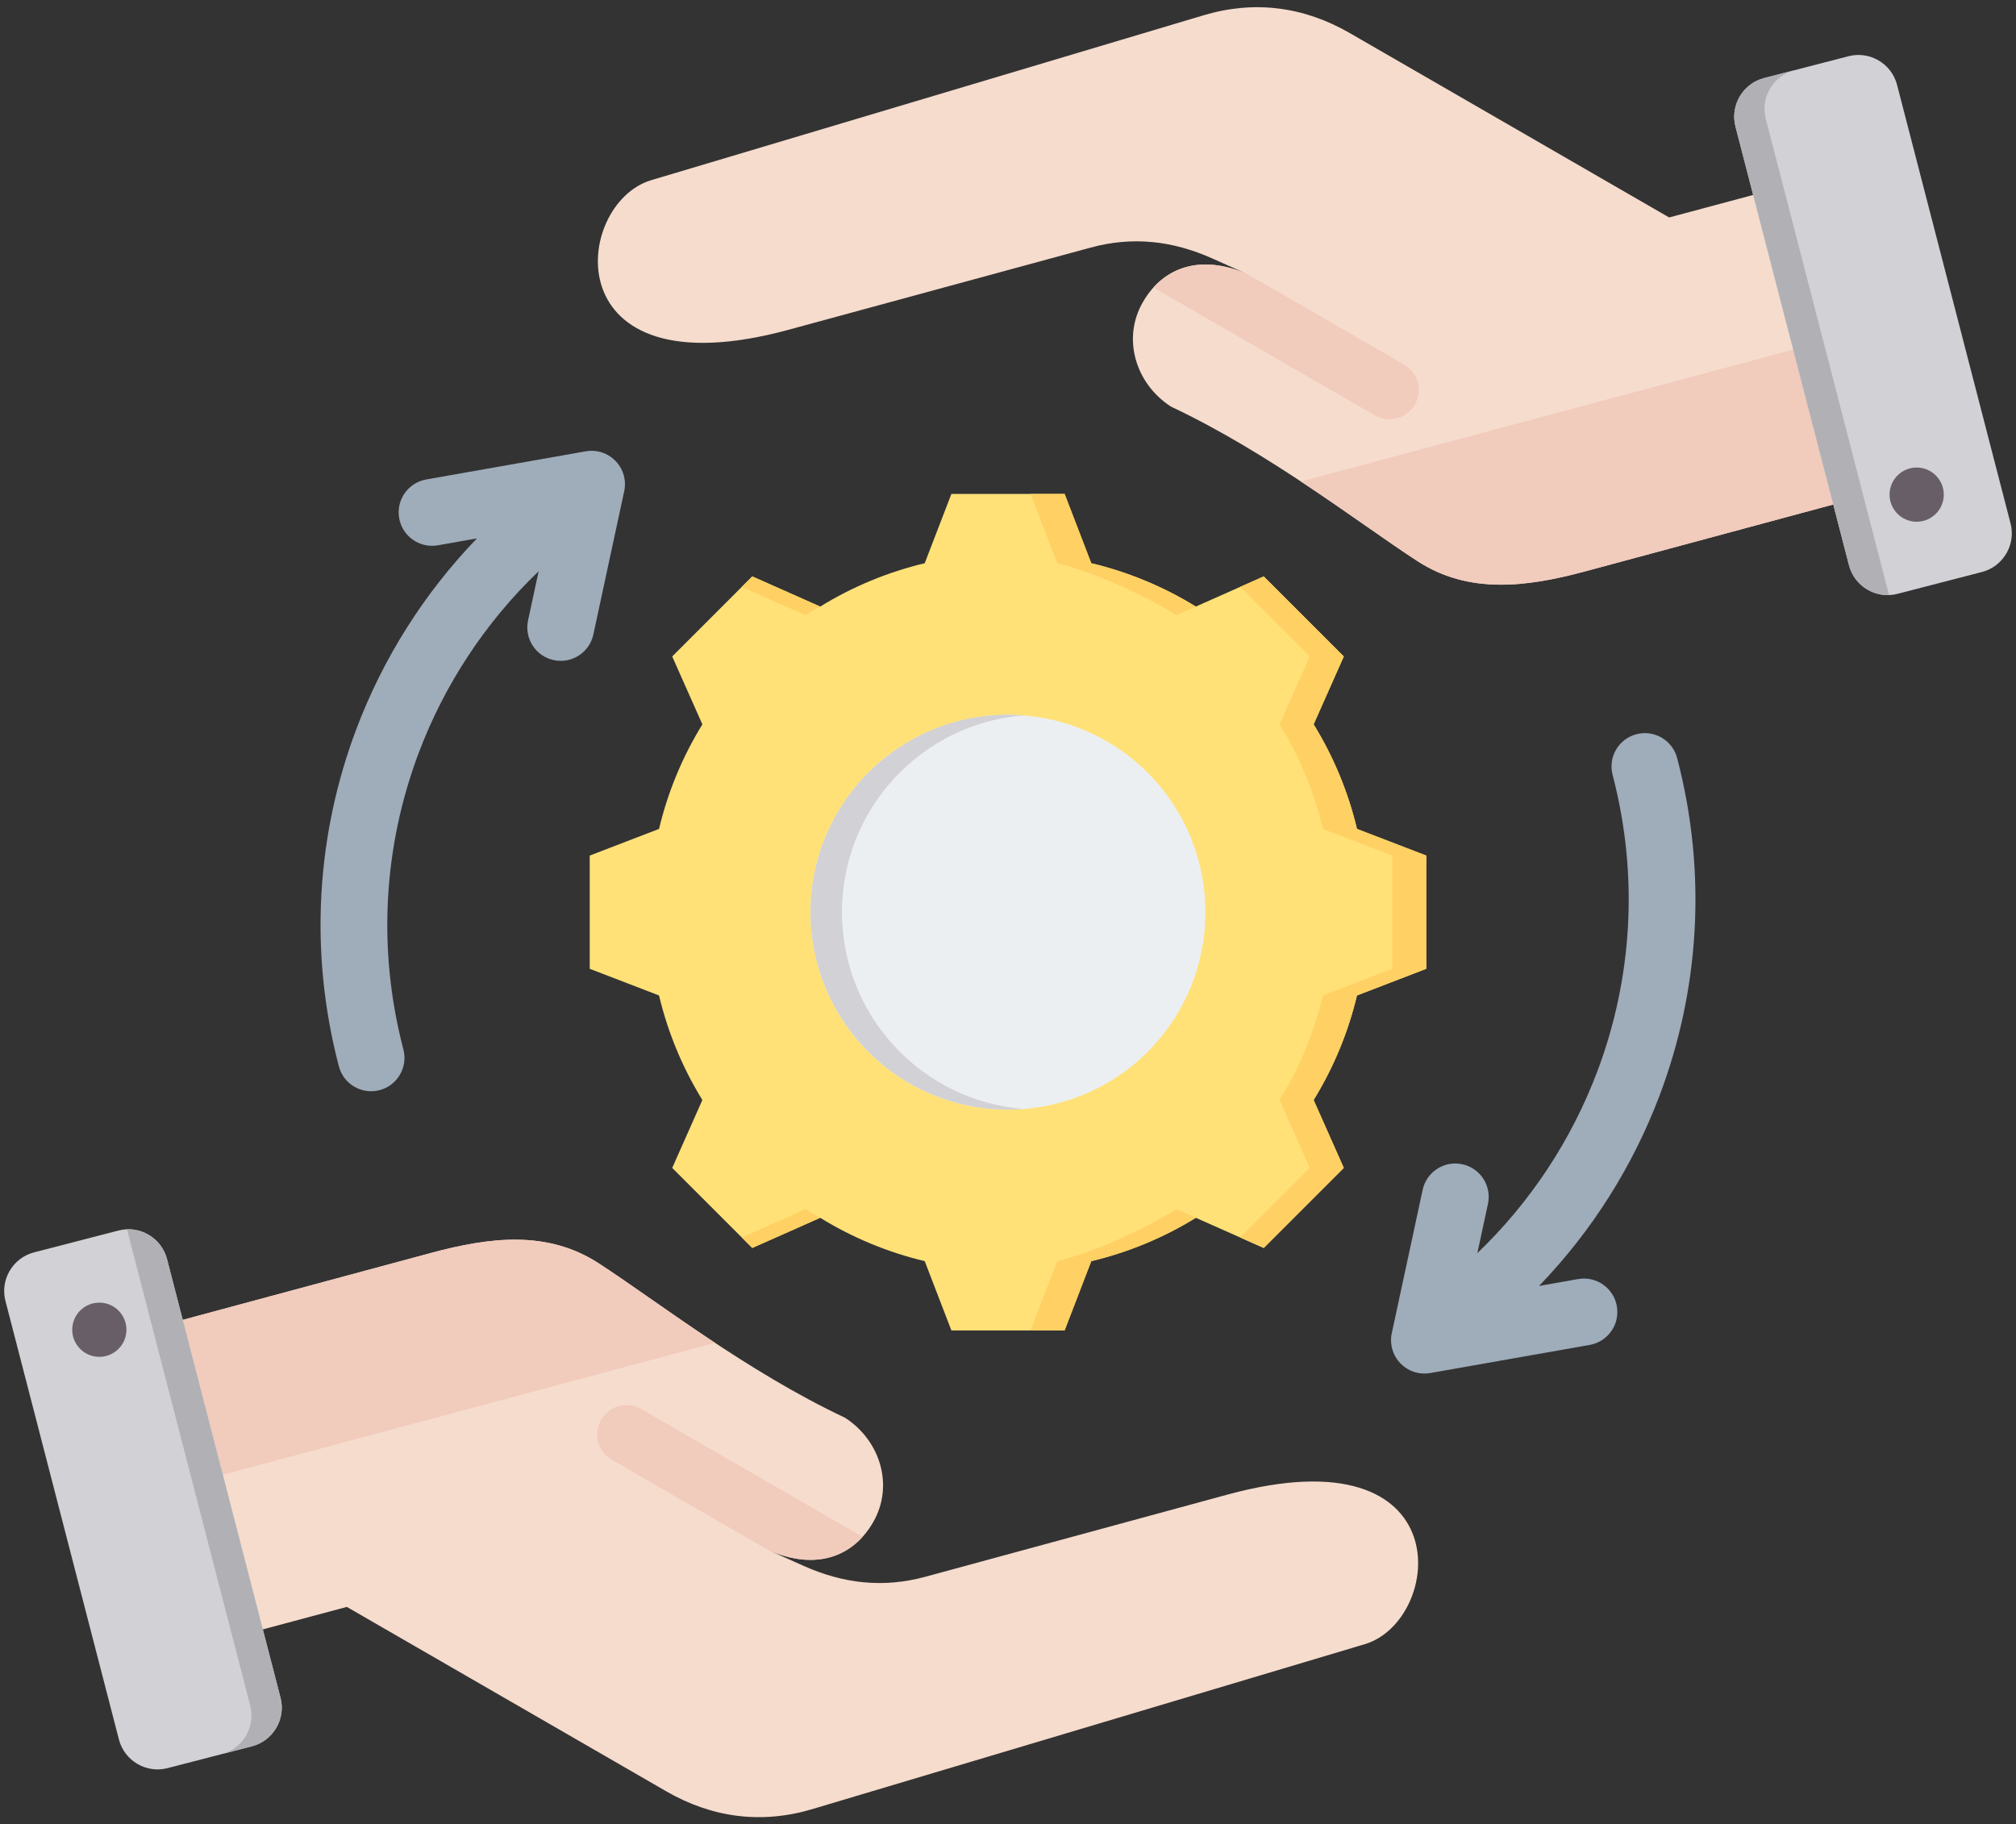 <?xml version="1.0" encoding="UTF-8"?>
<!DOCTYPE svg PUBLIC '-//W3C//DTD SVG 1.0//EN'
          'http://www.w3.org/TR/2001/REC-SVG-20010904/DTD/svg10.dtd'>
<svg height="436.2" preserveAspectRatio="xMidYMid meet" version="1.0" viewBox="15.0 37.9 482.0 436.2" width="482.0" xmlns="http://www.w3.org/2000/svg" xmlns:xlink="http://www.w3.org/1999/xlink" zoomAndPan="magnify"
><rect x="15.0" y="37.9" width="482.0" height="436.2" fill="#333333" stroke="none"/><g clip-rule="evenodd" fill-rule="evenodd"
  ><g id="change1_1"
    ><path d="M111.451,288.838c1.104,4.263-1.456,8.615-5.719,9.719c-4.263,1.104-8.615-1.456-9.719-5.719 c-7.251-27.676-5.231-55.603,4.135-80.491c6.402-17.01,16.234-32.598,28.882-45.715l-9.349,1.649 c-4.349,0.759-8.491-2.151-9.25-6.5c-0.759-4.349,2.151-8.491,6.5-9.25l38.124-6.726c4.349-0.759,8.491,2.151,9.25,6.5 c0.206,1.181,0.141,2.346-0.149,3.432l-7.286,33.841c-0.915,4.315-5.154,7.071-9.469,6.156c-4.315-0.914-7.071-5.154-6.156-9.469 l2.538-11.787c-12.72,12.187-22.523,27.09-28.697,43.493C106.842,239.88,105.066,264.467,111.451,288.838L111.451,288.838z M392.319,343.718c4.349-0.759,8.491,2.151,9.25,6.5c0.759,4.349-2.151,8.491-6.5,9.25l-38.124,6.725 c-4.349,0.759-8.491-2.151-9.25-6.5c-0.206-1.181-0.142-2.346,0.149-3.433l7.286-33.841c0.914-4.315,5.154-7.071,9.469-6.156 c4.315,0.914,7.071,5.154,6.156,9.469l-2.538,11.787c12.72-12.187,22.523-27.09,28.697-43.493 c8.244-21.906,10.021-46.494,3.635-70.865c-1.104-4.263,1.456-8.614,5.719-9.719c4.263-1.104,8.615,1.456,9.719,5.719 c7.251,27.675,5.231,55.603-4.135,80.491c-6.401,17.01-16.234,32.598-28.882,45.715L392.319,343.718z" fill="#9facba"
    /></g
    ><g
    ><g id="change2_1"
      ><path d="M275.912,172.568c8.83,2.101,17.263,5.602,24.991,10.361l16.24-7.213l19.14,19.14l-7.211,16.235 c4.761,7.73,8.261,16.167,10.363,24.999l16.568,6.377v27.068l-16.572,6.379c-2.102,8.83-5.602,17.263-10.361,24.991l7.213,16.24 l-19.14,19.14l-16.235-7.211c-7.729,4.761-16.166,8.261-24.998,10.363l-6.377,16.569h-27.068l-6.379-16.572 c-8.83-2.101-17.263-5.602-24.991-10.361l-16.24,7.213l-19.14-19.14l7.211-16.235c-4.76-7.73-8.261-16.167-10.363-24.998 l-16.568-6.377v-27.068l16.571-6.378c2.101-8.83,5.602-17.265,10.362-24.994l-7.212-16.238l19.14-19.141l16.24,7.213 c7.728-4.759,16.162-8.259,24.991-10.361l6.379-16.573h27.068L275.912,172.568z" fill="#ffe177"
      /></g
      ><g id="change3_1"
      ><path d="M211.095,329.072l-16.24,7.213l-2.5-2.5l15.226-6.762C208.737,327.733,209.909,328.417,211.095,329.072 L211.095,329.072z M275.912,172.568c8.83,2.101,17.263,5.602,24.991,10.361l-4.616,2.05c-7.728-4.758-19.676-10.309-28.506-12.411 l-6.379-16.573h8.131L275.912,172.568L275.912,172.568z M300.909,329.074c-7.729,4.761-16.166,8.261-24.998,10.363l-6.377,16.569 h-8.131l6.377-16.569c8.832-2.101,20.783-7.652,28.513-12.413L300.909,329.074L300.909,329.074z M192.355,178.216l2.5-2.501 l16.24,7.213c-1.187,0.655-2.359,1.338-3.515,2.05L192.355,178.216L192.355,178.216z M311.514,178.216l5.63-2.501l19.14,19.14 l-7.211,16.235c4.761,7.73,8.261,16.167,10.363,24.999l16.568,6.377v27.068l-16.572,6.379c-2.102,8.83-5.602,17.263-10.361,24.991 l7.213,16.24l-19.14,19.14l-5.63-2.5l16.64-16.64l-7.213-16.24c4.759-7.728,8.259-16.161,10.361-24.991l16.572-6.379v-27.068 l-16.568-6.377c-2.102-8.832-5.602-17.269-10.363-24.999l7.211-16.235L311.514,178.216z" fill="#ffd064"
      /></g
      ><g id="change4_1"
      ><ellipse cx="255.999" cy="256" fill="#eceff1" rx="47.203" ry="47.204" transform="rotate(-55.665 256.014 256.015)"
      /></g
      ><g id="change5_2"
      ><path d="M255.999,208.796c-26.072,0-47.203,21.132-47.203,47.204c0,26.072,21.132,47.203,47.203,47.203 c1.264,0,2.516-0.051,3.755-0.148c-24.316-1.913-43.449-22.247-43.449-47.055c0-24.808,19.133-45.142,43.449-47.055 C258.515,208.847,257.263,208.796,255.999,208.796z" fill="#d1d1d6"
      /></g
    ></g
    ><g
    ><g id="change6_1"
      ><path d="M42.956,357.718l75.077-20.238c14.09-3.798,27.835-5.486,40.076,2.456 c13.648,8.852,35.266,25.8,58.954,36.959c8.437,5.471,11.717,16.266,6.69,24.972c-5.028,8.708-14.251,11.421-24.973,6.694 l8.328,3.724c9.543,4.266,19.066,5.355,29.154,2.612l72.235-19.651c56.149-15.273,51.623,30.157,32.81,35.772l-132.1,39.439 c-12.149,3.626-23.962,2.066-34.943-4.275l-76.341-44.076l-35.171,9.424c-6.762,1.812-13.756-2.226-15.568-8.988l-13.199-49.261 C32.175,366.525,36.203,359.538,42.956,357.718z" fill="#f6dccd"
      /></g
      ><g id="change7_1"
      ><path d="M221.229,405.361c-5.292,5.857-13.327,7.221-22.448,3.199c-12.518-7.173-24.996-14.431-37.491-21.645 c-3.347-1.932-4.493-6.212-2.561-9.558s6.212-4.493,9.558-2.561L221.229,405.361z" fill="#f1cbbc"
      /></g
      ><g id="change7_2"
      ><path d="M42.956,357.718l75.078-20.238c14.09-3.798,27.835-5.486,40.076,2.456 c7.302,4.736,16.885,11.789,27.846,19.033L40.587,397.92l-6.602-24.639C32.175,366.525,36.202,359.538,42.956,357.718z" fill="#f1cbbc"
      /></g
      ><g id="change5_1"
      ><path d="M54.93,338.948l27.139,104.88c1.312,5.071-1.763,10.294-6.835,11.606l-20.19,5.225 c-5.071,1.312-10.294-1.763-11.606-6.834L16.3,348.944c-1.312-5.071,1.764-10.294,6.835-11.606l20.19-5.224 C48.395,330.801,53.618,333.876,54.93,338.948z" fill="#d1d1d6"
      /></g
      ><g id="change8_1"
      ><path d="M65.272,408.782l4.804,18.564l4.75,18.357c1.31,5.061-1.751,10.273-6.803,11.598l7.213-1.866 c5.071-1.312,8.147-6.535,6.834-11.606l-4.766-18.419l-9.57-36.984l-9.581-37.026l-3.222-12.451 c-1.136-4.393-5.208-7.288-9.573-7.131l5.578,21.558l9.57,36.984l4.766,18.419L65.272,408.782z" fill="#b1b1b5"
      /></g
      ><g id="change9_1"
      ><path d="M39.502,349.4c-3.555-0.416-6.774,2.127-7.19,5.682c-0.416,3.554,2.127,6.773,5.682,7.19 c3.554,0.416,6.773-2.128,7.19-5.682C45.6,353.035,43.056,349.816,39.502,349.4z" fill="#685e68"
      /></g
    ></g
    ><g
    ><g id="change6_2"
      ><path d="M469.044,154.282l-75.077,20.238c-14.091,3.798-27.835,5.486-40.076-2.456 c-13.648-8.852-35.266-25.8-58.954-36.959c-8.437-5.471-11.717-16.266-6.69-24.972c5.027-8.708,14.251-11.421,24.973-6.694 l-8.328-3.724c-9.543-4.266-19.066-5.355-29.154-2.611l-72.235,19.651c-56.149,15.273-51.623-30.157-32.81-35.772l132.1-39.439 c12.149-3.626,23.962-2.067,34.943,4.275l76.341,44.076l35.171-9.424c6.762-1.812,13.756,2.226,15.568,8.988l13.199,49.261 C479.825,145.475,475.797,152.462,469.044,154.282z" fill="#f6dccd"
      /></g
      ><g id="change7_3"
      ><path d="M290.771,106.639c5.292-5.857,13.327-7.221,22.448-3.2c12.518,7.173,24.996,14.431,37.491,21.645 c3.347,1.932,4.493,6.212,2.561,9.558c-1.932,3.347-6.212,4.493-9.559,2.561L290.771,106.639z" fill="#f1cbbc"
      /></g
      ><g id="change7_4"
      ><path d="M469.044,154.282l-75.077,20.238c-14.091,3.798-27.835,5.486-40.076-2.456 c-7.302-4.736-16.885-11.789-27.846-19.033l145.368-38.951l6.602,24.639C479.825,145.475,475.798,152.462,469.044,154.282z" fill="#f1cbbc"
      /></g
      ><g id="change5_3"
      ><path d="M457.07,173.053L429.93,68.172c-1.312-5.071,1.763-10.294,6.835-11.606l20.19-5.225 c5.071-1.312,10.294,1.763,11.606,6.834l27.139,104.88c1.312,5.071-1.763,10.294-6.835,11.606l-20.19,5.224 C463.605,181.199,458.382,178.124,457.07,173.053z" fill="#d1d1d6"
      /></g
      ><g id="change8_2"
      ><path d="M446.728,103.218l-4.804-18.563l-4.75-18.357c-1.31-5.061,1.751-10.273,6.803-11.598l-7.212,1.866 c-5.071,1.312-8.147,6.535-6.834,11.606l4.766,18.419l9.57,36.984l9.581,37.026l3.222,12.451c1.136,4.393,5.208,7.288,9.573,7.13 l-5.578-21.557l-9.57-36.984l-4.766-18.419L446.728,103.218z" fill="#b1b1b5"
      /></g
      ><g id="change9_2"
      ><path d="M472.498,162.601c3.555,0.416,6.774-2.127,7.19-5.682c0.417-3.554-2.127-6.773-5.682-7.19 c-3.554-0.416-6.773,2.128-7.19,5.682C466.4,158.965,468.944,162.184,472.498,162.601z" fill="#685e68"
      /></g
    ></g
  ></g
></svg
>
